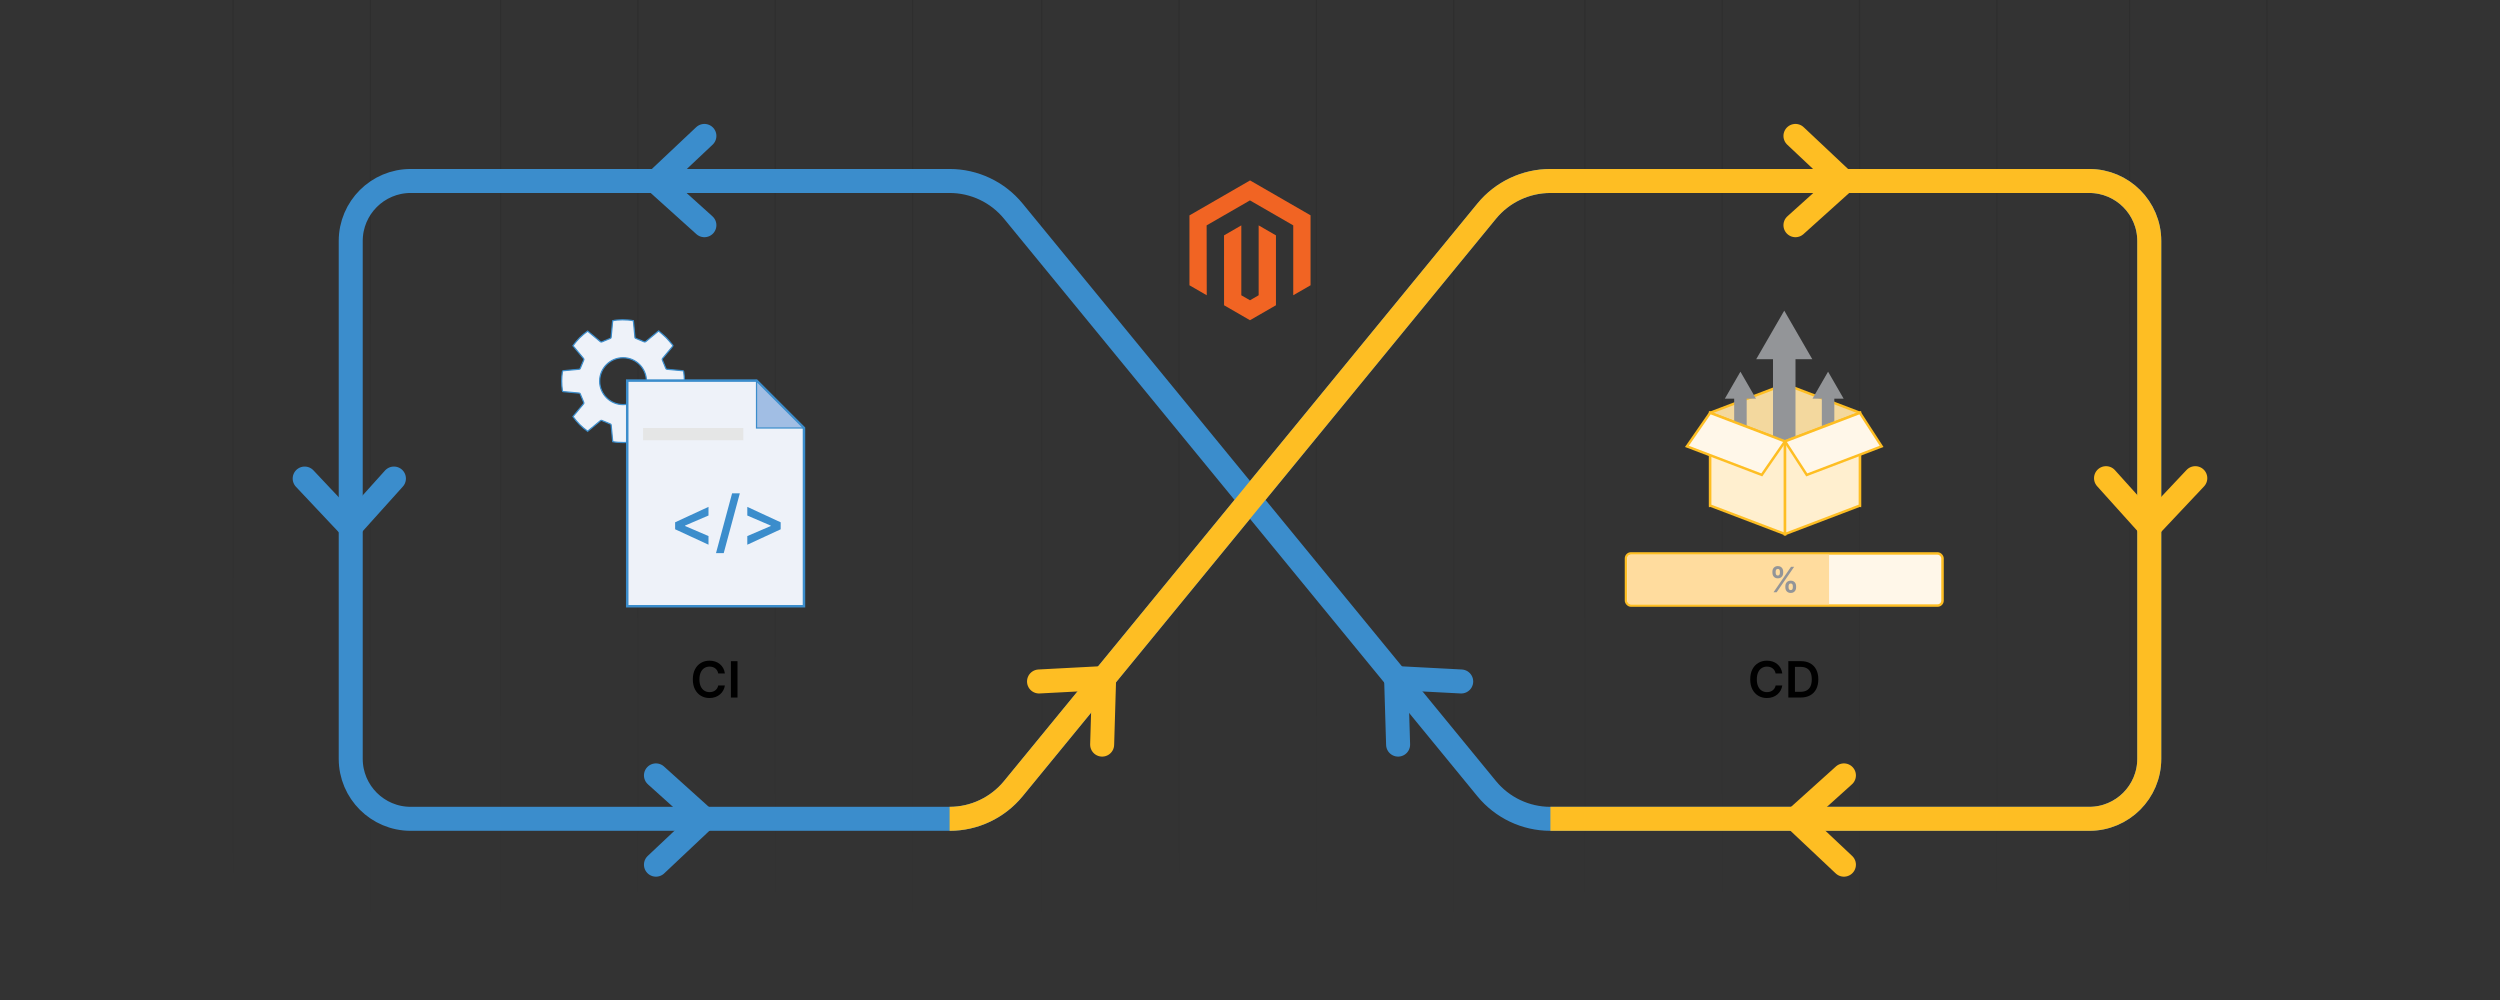 <?xml version="1.0" encoding="UTF-8"?>
<svg xmlns="http://www.w3.org/2000/svg" xmlns:xlink="http://www.w3.org/1999/xlink" viewBox="0 0 1000 400"><rect x="0" y="0" width="1000" height="400" fill="#333333" stroke="none"/>
  <defs>
    <style>
      .cls-1 {
        stroke: url(#linear-gradient-15);
      }

      .cls-1, .cls-2, .cls-3, .cls-4, .cls-5, .cls-6, .cls-7, .cls-8, .cls-9, .cls-10, .cls-11, .cls-12, .cls-13, .cls-14, .cls-15, .cls-16, .cls-17, .cls-18, .cls-19, .cls-20, .cls-21, .cls-22, .cls-23, .cls-24, .cls-25, .cls-26 {
        stroke-miterlimit: 10;
      }

      .cls-1, .cls-3, .cls-4, .cls-27, .cls-5, .cls-7, .cls-28, .cls-9, .cls-29, .cls-10, .cls-12, .cls-13, .cls-14, .cls-15, .cls-17, .cls-18, .cls-19, .cls-21, .cls-22, .cls-23, .cls-24, .cls-25, .cls-26 {
        fill: none;
      }

      .cls-1, .cls-3, .cls-4, .cls-5, .cls-6, .cls-7, .cls-9, .cls-10, .cls-11, .cls-12, .cls-14, .cls-17, .cls-18, .cls-19, .cls-23, .cls-24, .cls-25, .cls-26 {
        stroke-width: .5px;
      }

      .cls-1, .cls-3, .cls-4, .cls-5, .cls-7, .cls-9, .cls-10, .cls-30, .cls-12, .cls-14, .cls-17, .cls-18, .cls-19, .cls-23, .cls-24, .cls-25, .cls-26 {
        isolation: isolate;
      }

      .cls-1, .cls-3, .cls-4, .cls-5, .cls-7, .cls-9, .cls-10, .cls-12, .cls-14, .cls-17, .cls-18, .cls-19, .cls-23, .cls-24, .cls-25, .cls-26 {
        opacity: .2;
      }

      .cls-2 {
        fill: #fff7e9;
      }

      .cls-2, .cls-27, .cls-8, .cls-16, .cls-22 {
        stroke: #febe23;
      }

      .cls-3 {
        stroke: url(#linear-gradient-11);
      }

      .cls-31 {
        fill: #f16423;
      }

      .cls-4 {
        stroke: url(#linear-gradient-16);
      }

      .cls-27, .cls-29 {
        stroke-linecap: round;
        stroke-linejoin: round;
      }

      .cls-27, .cls-29, .cls-15, .cls-22 {
        stroke-width: 9.6px;
      }

      .cls-5 {
        stroke: url(#linear-gradient-10);
      }

      .cls-6 {
        fill: #a1bee4;
      }

      .cls-6, .cls-29, .cls-11, .cls-15, .cls-20 {
        stroke: #3b8dcc;
      }

      .cls-7 {
        stroke: url(#linear-gradient-5);
      }

      .cls-8 {
        fill: #ffefcf;
      }

      .cls-32 {
        fill: #3b8dcc;
      }

      .cls-9 {
        stroke: url(#linear-gradient-8);
      }

      .cls-10 {
        stroke: url(#linear-gradient-4);
      }

      .cls-11, .cls-20 {
        fill: #eef2f9;
      }

      .cls-12 {
        stroke: url(#linear-gradient-12);
      }

      .cls-13 {
        stroke-width: 5px;
      }

      .cls-13, .cls-21 {
        stroke: #939598;
      }

      .cls-33 {
        fill: #ffdc9e;
      }

      .cls-14 {
        stroke: url(#linear-gradient-6);
      }

      .cls-16 {
        fill: #f3d89e;
      }

      .cls-17 {
        stroke: url(#linear-gradient-13);
      }

      .cls-18 {
        stroke: url(#linear-gradient-7);
      }

      .cls-34 {
        fill: #e5e6e6;
        mix-blend-mode: multiply;
      }

      .cls-35 {
        fill: #939598;
      }

      .cls-19 {
        stroke: url(#linear-gradient-2);
      }

      .cls-21 {
        stroke-width: 9px;
      }

      .cls-23 {
        stroke: url(#linear-gradient-3);
      }

      .cls-36 {
        opacity: .5;
      }

      .cls-24 {
        stroke: url(#linear-gradient-9);
      }

      .cls-25 {
        stroke: url(#linear-gradient);
      }

      .cls-26 {
        stroke: url(#linear-gradient-14);
      }
    </style>
    <linearGradient id="linear-gradient" x1="65.37" y1="0" x2="65.37" y2="400" gradientTransform="translate(482.05) rotate(-180) scale(1 -1)" gradientUnits="userSpaceOnUse">
      <stop offset="0" stop-color="#000"/>
      <stop offset="1" stop-color="#000" stop-opacity="0"/>
    </linearGradient>
    <linearGradient id="linear-gradient-2" x1="-99.43" x2="-99.43" xlink:href="#linear-gradient"/>
    <linearGradient id="linear-gradient-3" x1="-44.5" x2="-44.5" xlink:href="#linear-gradient"/>
    <linearGradient id="linear-gradient-4" x1="10.43" x2="10.43" xlink:href="#linear-gradient"/>
    <linearGradient id="linear-gradient-5" x1="281.84" x2="281.84" xlink:href="#linear-gradient"/>
    <linearGradient id="linear-gradient-6" x1="117.04" x2="117.04" xlink:href="#linear-gradient"/>
    <linearGradient id="linear-gradient-7" x1="171.97" x2="171.97" xlink:href="#linear-gradient"/>
    <linearGradient id="linear-gradient-8" x1="226.9" x2="226.9" xlink:href="#linear-gradient"/>
    <linearGradient id="linear-gradient-9" x1="333.9" x2="333.9" xlink:href="#linear-gradient"/>
    <linearGradient id="linear-gradient-10" x1="388.83" x2="388.83" xlink:href="#linear-gradient"/>
    <linearGradient id="linear-gradient-11" x1="-151.89" x2="-151.89" xlink:href="#linear-gradient"/>
    <linearGradient id="linear-gradient-12" x1="-316.69" x2="-316.69" xlink:href="#linear-gradient"/>
    <linearGradient id="linear-gradient-13" x1="-261.76" x2="-261.76" xlink:href="#linear-gradient"/>
    <linearGradient id="linear-gradient-14" x1="-206.83" x2="-206.83" xlink:href="#linear-gradient"/>
    <linearGradient id="linear-gradient-15" x1="-369.79" x2="-369.79" xlink:href="#linear-gradient"/>
    <linearGradient id="linear-gradient-16" x1="-424.73" x2="-424.73" xlink:href="#linear-gradient"/>
  </defs>
  <g class="cls-30">
    <g id="Layer_1" data-name="Layer 1">
      <g class="cls-36">
        <g>
          <line class="cls-25" x1="416.69" y1="400" x2="416.69"/>
          <line class="cls-19" x1="581.49" y1="400" x2="581.49"/>
          <line class="cls-23" x1="526.55" y1="400" x2="526.55"/>
          <line class="cls-10" x1="471.62" y1="400" x2="471.62"/>
        </g>
        <g>
          <line class="cls-7" x1="200.22" y1="400" x2="200.22"/>
          <line class="cls-14" x1="365.02" y1="400" x2="365.02"/>
          <line class="cls-18" x1="310.08" y1="400" x2="310.08"/>
          <line class="cls-9" x1="255.15" y1="400" x2="255.15"/>
        </g>
        <g>
          <line class="cls-24" x1="148.15" y1="400" x2="148.15"/>
          <line class="cls-5" x1="93.22" y1="400" x2="93.22"/>
        </g>
        <g>
          <line class="cls-3" x1="633.95" y1="400" x2="633.95"/>
          <line class="cls-12" x1="798.75" y1="400" x2="798.75"/>
          <line class="cls-17" x1="743.81" y1="400" x2="743.81"/>
          <line class="cls-26" x1="688.88" y1="400" x2="688.88"/>
        </g>
        <g>
          <line class="cls-1" x1="851.85" y1="400" x2="851.85"/>
          <line class="cls-4" x1="906.78" y1="400" x2="906.78"/>
        </g>
      </g>
      <rect class="cls-28" width="1000" height="400"/>
      <g>
        <polygon class="cls-31" points="500.02 72.17 475.78 86.16 475.78 114.11 482.7 118.11 482.65 90.15 499.98 80.16 517.3 90.15 517.3 118.1 524.22 114.11 524.22 86.13 500.02 72.17"/>
        <polygon class="cls-31" points="503.46 118.1 500 120.11 496.53 118.12 496.53 90.15 489.61 94.15 489.62 122.1 499.99 128.09 510.38 122.1 510.38 94.15 503.46 90.15 503.46 118.1"/>
      </g>
      <g>
        <g>
          <path d="M712.9,269.38h-2.66c-.08-.44-.21-.82-.42-1.16-.2-.34-.46-.63-.76-.86-.3-.24-.65-.42-1.03-.54s-.8-.18-1.25-.18c-.79,0-1.49.2-2.1.59-.61.4-1.09.97-1.43,1.73-.35.76-.52,1.69-.52,2.78s.17,2.05.52,2.81c.35.76.83,1.33,1.44,1.72.61.39,1.3.58,2.09.58.44,0,.84-.06,1.23-.17.38-.12.72-.29,1.03-.52.31-.23.56-.51.77-.84.21-.33.36-.71.44-1.14h2.66c-.1.71-.31,1.35-.64,1.96-.33.61-.76,1.14-1.29,1.6s-1.15.82-1.86,1.08-1.5.39-2.37.39c-1.28,0-2.42-.3-3.42-.89-1-.59-1.79-1.45-2.37-2.56-.58-1.12-.87-2.46-.87-4.02s.29-2.91.87-4.02c.58-1.12,1.38-1.97,2.38-2.56s2.14-.89,3.41-.89c.81,0,1.56.11,2.26.34.7.23,1.32.56,1.86,1,.54.44.99.97,1.35,1.6.35.63.58,1.35.69,2.16Z"/>
          <path d="M720.26,279.01h-4.93v-14.55h5.03c1.44,0,2.69.29,3.73.87s1.84,1.41,2.4,2.5c.56,1.08.84,2.38.84,3.89s-.28,2.82-.84,3.91c-.56,1.09-1.37,1.92-2.42,2.51-1.05.58-2.32.87-3.8.87ZM717.96,276.73h2.17c1.01,0,1.86-.19,2.54-.56.68-.37,1.19-.93,1.53-1.67.34-.74.51-1.67.51-2.78s-.17-2.04-.51-2.77-.84-1.29-1.51-1.65c-.67-.37-1.49-.55-2.47-.55h-2.24v9.99Z"/>
        </g>
        <path class="cls-15" d="M405.32,315.47l189.36-231.02c6.26-7.63,15.61-12.06,25.48-12.06h215.54c13.26,0,24.01,10.75,24.01,24.01v207.12c0,13.26-10.75,24.01-24.01,24.01h-215.54c-9.87,0-19.22-4.43-25.48-12.06l-189.36-231.02c-6.26-7.63-15.61-12.06-25.48-12.06h-215.54c-13.26,0-24.01,10.75-24.01,24.01v207.12c0,13.26,10.75,24.01,24.01,24.01h215.54c9.87,0,19.22-4.43,25.48-12.06Z"/>
        <path class="cls-22" d="M379.84,327.53c9.87,0,19.22-4.43,25.48-12.06l189.36-231.02c6.26-7.63,15.61-12.06,25.48-12.06h215.54c13.26,0,24.01,10.75,24.01,24.01v207.12c0,13.26-10.75,24.01-24.01,24.01h-215.54"/>
        <polyline class="cls-27" points="718.18 54.37 737.57 72.63 718.18 90.08"/>
        <polyline class="cls-27" points="878.12 191.27 859.86 210.66 842.41 191.27"/>
        <polyline class="cls-27" points="737.57 345.87 718.18 327.61 737.57 310.16"/>
        <polyline class="cls-29" points="281.76 54.37 262.38 72.63 281.76 90.08"/>
        <polyline class="cls-29" points="121.87 191.42 140.13 210.81 157.57 191.42"/>
        <polyline class="cls-29" points="262.38 345.87 281.76 327.61 262.38 310.16"/>
        <polyline class="cls-27" points="440.86 297.84 441.65 271.22 415.61 272.59"/>
        <polyline class="cls-29" points="559.24 297.84 558.44 271.22 584.48 272.59"/>
        <g>
          <g>
            <path d="M289.94,269.38h-2.66c-.08-.44-.22-.82-.42-1.16s-.46-.63-.76-.86c-.3-.24-.65-.42-1.03-.54-.39-.12-.8-.18-1.25-.18-.79,0-1.49.2-2.1.59s-1.09.97-1.43,1.73c-.35.76-.52,1.69-.52,2.78s.17,2.05.52,2.81c.35.76.83,1.33,1.44,1.72.61.39,1.31.58,2.09.58.44,0,.84-.06,1.23-.17.38-.12.72-.29,1.03-.52.31-.23.56-.51.77-.84.21-.33.36-.71.44-1.14h2.66c-.1.71-.31,1.35-.64,1.96-.33.61-.76,1.14-1.29,1.6s-1.15.82-1.86,1.08c-.71.26-1.5.39-2.37.39-1.28,0-2.42-.3-3.42-.89-1-.59-1.79-1.45-2.37-2.56s-.87-2.46-.87-4.02.29-2.91.87-4.02,1.38-1.97,2.38-2.56c1-.59,2.14-.89,3.41-.89.81,0,1.56.11,2.26.34.7.23,1.32.56,1.86,1,.54.44.99.97,1.35,1.6.35.63.58,1.35.69,2.16Z"/>
            <path d="M295,264.47v14.55h-2.64v-14.55h2.64Z"/>
          </g>
          <path class="cls-11" d="M235.04,172.49c-2.29-1.62-4.22-3.57-5.85-5.86.62-.75,1.23-1.49,1.84-2.23.8-.96,1.59-1.93,2.39-2.88.16-.19.19-.33.08-.57-.49-1.11-.95-2.24-1.4-3.37-.09-.22-.18-.33-.43-.35-2.1-.19-4.21-.39-6.31-.58-.28-.02-.36-.14-.4-.4-.39-2.53-.39-5.06,0-7.58.04-.28.15-.37.41-.39,2.09-.19,4.18-.39,6.27-.58.26-.02.36-.11.46-.36.44-1.12.9-2.23,1.39-3.33.11-.26.1-.4-.08-.61-1.41-1.68-2.81-3.38-4.23-5.1,1.61-2.29,3.57-4.22,5.87-5.86.74.61,1.48,1.22,2.22,1.83.96.8,1.93,1.58,2.88,2.39.21.17.36.19.61.08,1.09-.48,2.19-.94,3.3-1.37.26-.1.37-.2.39-.48.17-1.9.35-3.8.53-5.7.03-.3.06-.6.09-.89,1.8-.51,5.82-.52,8.27-.02.09.93.18,1.87.27,2.8.12,1.27.24,2.54.35,3.81.02.28.16.37.41.47,1.1.43,2.18.88,3.26,1.35.26.12.42.12.65-.07,1.58-1.32,3.17-2.63,4.76-3.94.11-.09.21-.17.41-.32,1.02.89,2.09,1.72,3.04,2.68.92.92,1.71,1.96,2.56,2.95.19.21.15.36-.02.56-1.34,1.6-2.66,3.21-4,4.81-.18.22-.2.37-.08.65.48,1.09.93,2.19,1.37,3.3.1.25.21.35.49.38,2.09.18,4.18.39,6.27.58.25.02.35.13.39.37.38,2.54.39,5.08,0,7.63-.04.24-.12.35-.38.38-2.1.19-4.21.39-6.31.58-.24.02-.35.1-.44.33-.46,1.14-.92,2.28-1.42,3.41-.1.24-.06.37.09.54,1.32,1.59,2.64,3.2,3.97,4.79.21.25.24.41.03.69-1.5,2-3.23,3.77-5.25,5.25-.11.08-.22.16-.36.26-.25-.2-.49-.4-.73-.6-1.46-1.21-2.92-2.41-4.37-3.63-.23-.19-.39-.18-.65-.07-1.06.47-2.13.93-3.22,1.34-.31.12-.43.25-.46.57-.19,2.12-.39,4.23-.59,6.35,0,.05-.01.11-.02.15-1.54.5-5.96.52-8.27.03-.08-.88-.17-1.78-.26-2.68-.13-1.32-.26-2.65-.37-3.97-.02-.24-.13-.33-.35-.42-1.12-.44-2.23-.9-3.33-1.39-.25-.11-.4-.1-.61.08-1.58,1.32-3.17,2.63-4.76,3.94-.11.09-.23.19-.36.29ZM239.86,152.45c0,5.17,4.2,9.39,9.36,9.39,5.14,0,9.36-4.2,9.37-9.34,0-5.18-4.17-9.4-9.34-9.41-5.16-.02-9.38,4.2-9.39,9.36Z"/>
          <g>
            <path class="cls-20" d="M321.59,242.49h-70.7v-90.25h51.74l18.96,18.96v71.29Z"/>
            <polygon class="cls-6" points="321.39 171.2 302.61 171.2 302.61 152.42 321.39 171.2"/>
            <rect class="cls-34" x="257.24" y="171.2" width="40.08" height="4.91"/>
          </g>
          <g>
            <path class="cls-32" d="M270.05,211.72v-2.81l13.35-6.17v3.46l-9.48,4.07.11-.19v.45l-.11-.18,9.48,4.07v3.46l-13.35-6.17Z"/>
            <path class="cls-32" d="M295.93,197.33l-6.44,23.92h-3.09l6.44-23.92h3.09Z"/>
            <path class="cls-32" d="M312.27,211.72l-13.35,6.17v-3.46l9.48-4.07-.11.18v-.45l.11.19-9.48-4.07v-3.46l13.35,6.17v2.81Z"/>
          </g>
        </g>
        <g>
          <polygon class="cls-16" points="714.01 153.71 684.06 165.12 684.06 202.21 714.01 190.8 714.01 153.71"/>
          <polygon class="cls-16" points="714.01 153.71 743.96 165.12 743.96 202.21 714.01 190.8 714.01 153.71"/>
          <polygon class="cls-8" points="714.01 213.63 684.06 202.22 684.06 165.14 714.01 176.55 714.01 213.63"/>
          <g>
            <g>
              <g>
                <line class="cls-13" x1="696.17" y1="175.04" x2="696.17" y2="157.64"/>
                <polygon class="cls-35" points="702.4 159.47 696.17 148.67 689.94 159.47 702.4 159.47"/>
              </g>
              <g>
                <line class="cls-13" x1="731.23" y1="175.04" x2="731.23" y2="157.64"/>
                <polygon class="cls-35" points="737.46 159.47 731.23 148.67 725 159.47 737.46 159.47"/>
              </g>
            </g>
            <g>
              <line class="cls-21" x1="713.7" y1="177.74" x2="713.7" y2="140.41"/>
              <polygon class="cls-35" points="724.92 143.69 713.7 124.26 702.48 143.69 724.92 143.69"/>
            </g>
          </g>
          <polygon class="cls-2" points="704.72 189.96 674.77 178.55 684.06 165.14 714.01 176.55 704.72 189.96"/>
          <polygon class="cls-8" points="714.01 213.63 743.96 202.22 743.96 165.14 714.01 176.55 714.01 213.63"/>
          <polygon class="cls-2" points="722.7 189.96 752.65 178.55 743.96 165.14 714.01 176.55 722.7 189.96"/>
        </g>
        <g>
          <rect class="cls-2" x="650.4" y="221.37" width="126.61" height="20.86" rx="2" ry="2"/>
          <path class="cls-33" d="M652.38,221.88h79.24v19.86h-79.24c-.81,0-1.47-.66-1.47-1.47v-16.92c0-.81.66-1.47,1.47-1.47Z"/>
          <path class="cls-35" d="M708.96,229.16v-.54c0-.4.08-.76.25-1.09.17-.33.42-.6.74-.8.32-.2.71-.3,1.17-.3s.86.1,1.18.3c.32.2.56.47.73.8.16.33.24.7.24,1.09v.54c0,.4-.08.76-.24,1.09s-.41.59-.73.79c-.32.2-.71.3-1.17.3s-.86-.1-1.18-.3-.56-.46-.73-.8c-.17-.33-.25-.69-.25-1.09ZM709.41,236.9l7-10.18h1.25l-7,10.18h-1.25ZM710.27,228.62v.54c0,.26.07.51.19.72.12.22.34.33.66.33s.54-.11.66-.33c.12-.22.18-.46.18-.72v-.54c0-.27-.05-.51-.17-.73-.12-.22-.34-.33-.67-.33s-.53.11-.66.33c-.12.22-.19.46-.19.73ZM714.13,234.99v-.54c0-.39.08-.76.25-1.09.17-.33.41-.6.73-.8s.71-.3,1.17-.3.87.1,1.19.3c.32.2.56.47.73.8.16.33.24.7.24,1.09v.54c0,.39-.08.76-.24,1.09-.17.33-.41.6-.73.8s-.71.3-1.18.3-.86-.1-1.18-.3c-.32-.2-.56-.47-.73-.8s-.25-.69-.25-1.09ZM715.43,234.45v.54c0,.26.07.5.19.72s.35.33.66.33.54-.11.67-.33c.12-.22.18-.46.18-.72v-.54c0-.26-.05-.51-.17-.73-.12-.22-.34-.33-.67-.33-.31,0-.53.11-.66.33-.13.22-.19.46-.2.73Z"/>
        </g>
      </g>
    </g>
  </g>
</svg>